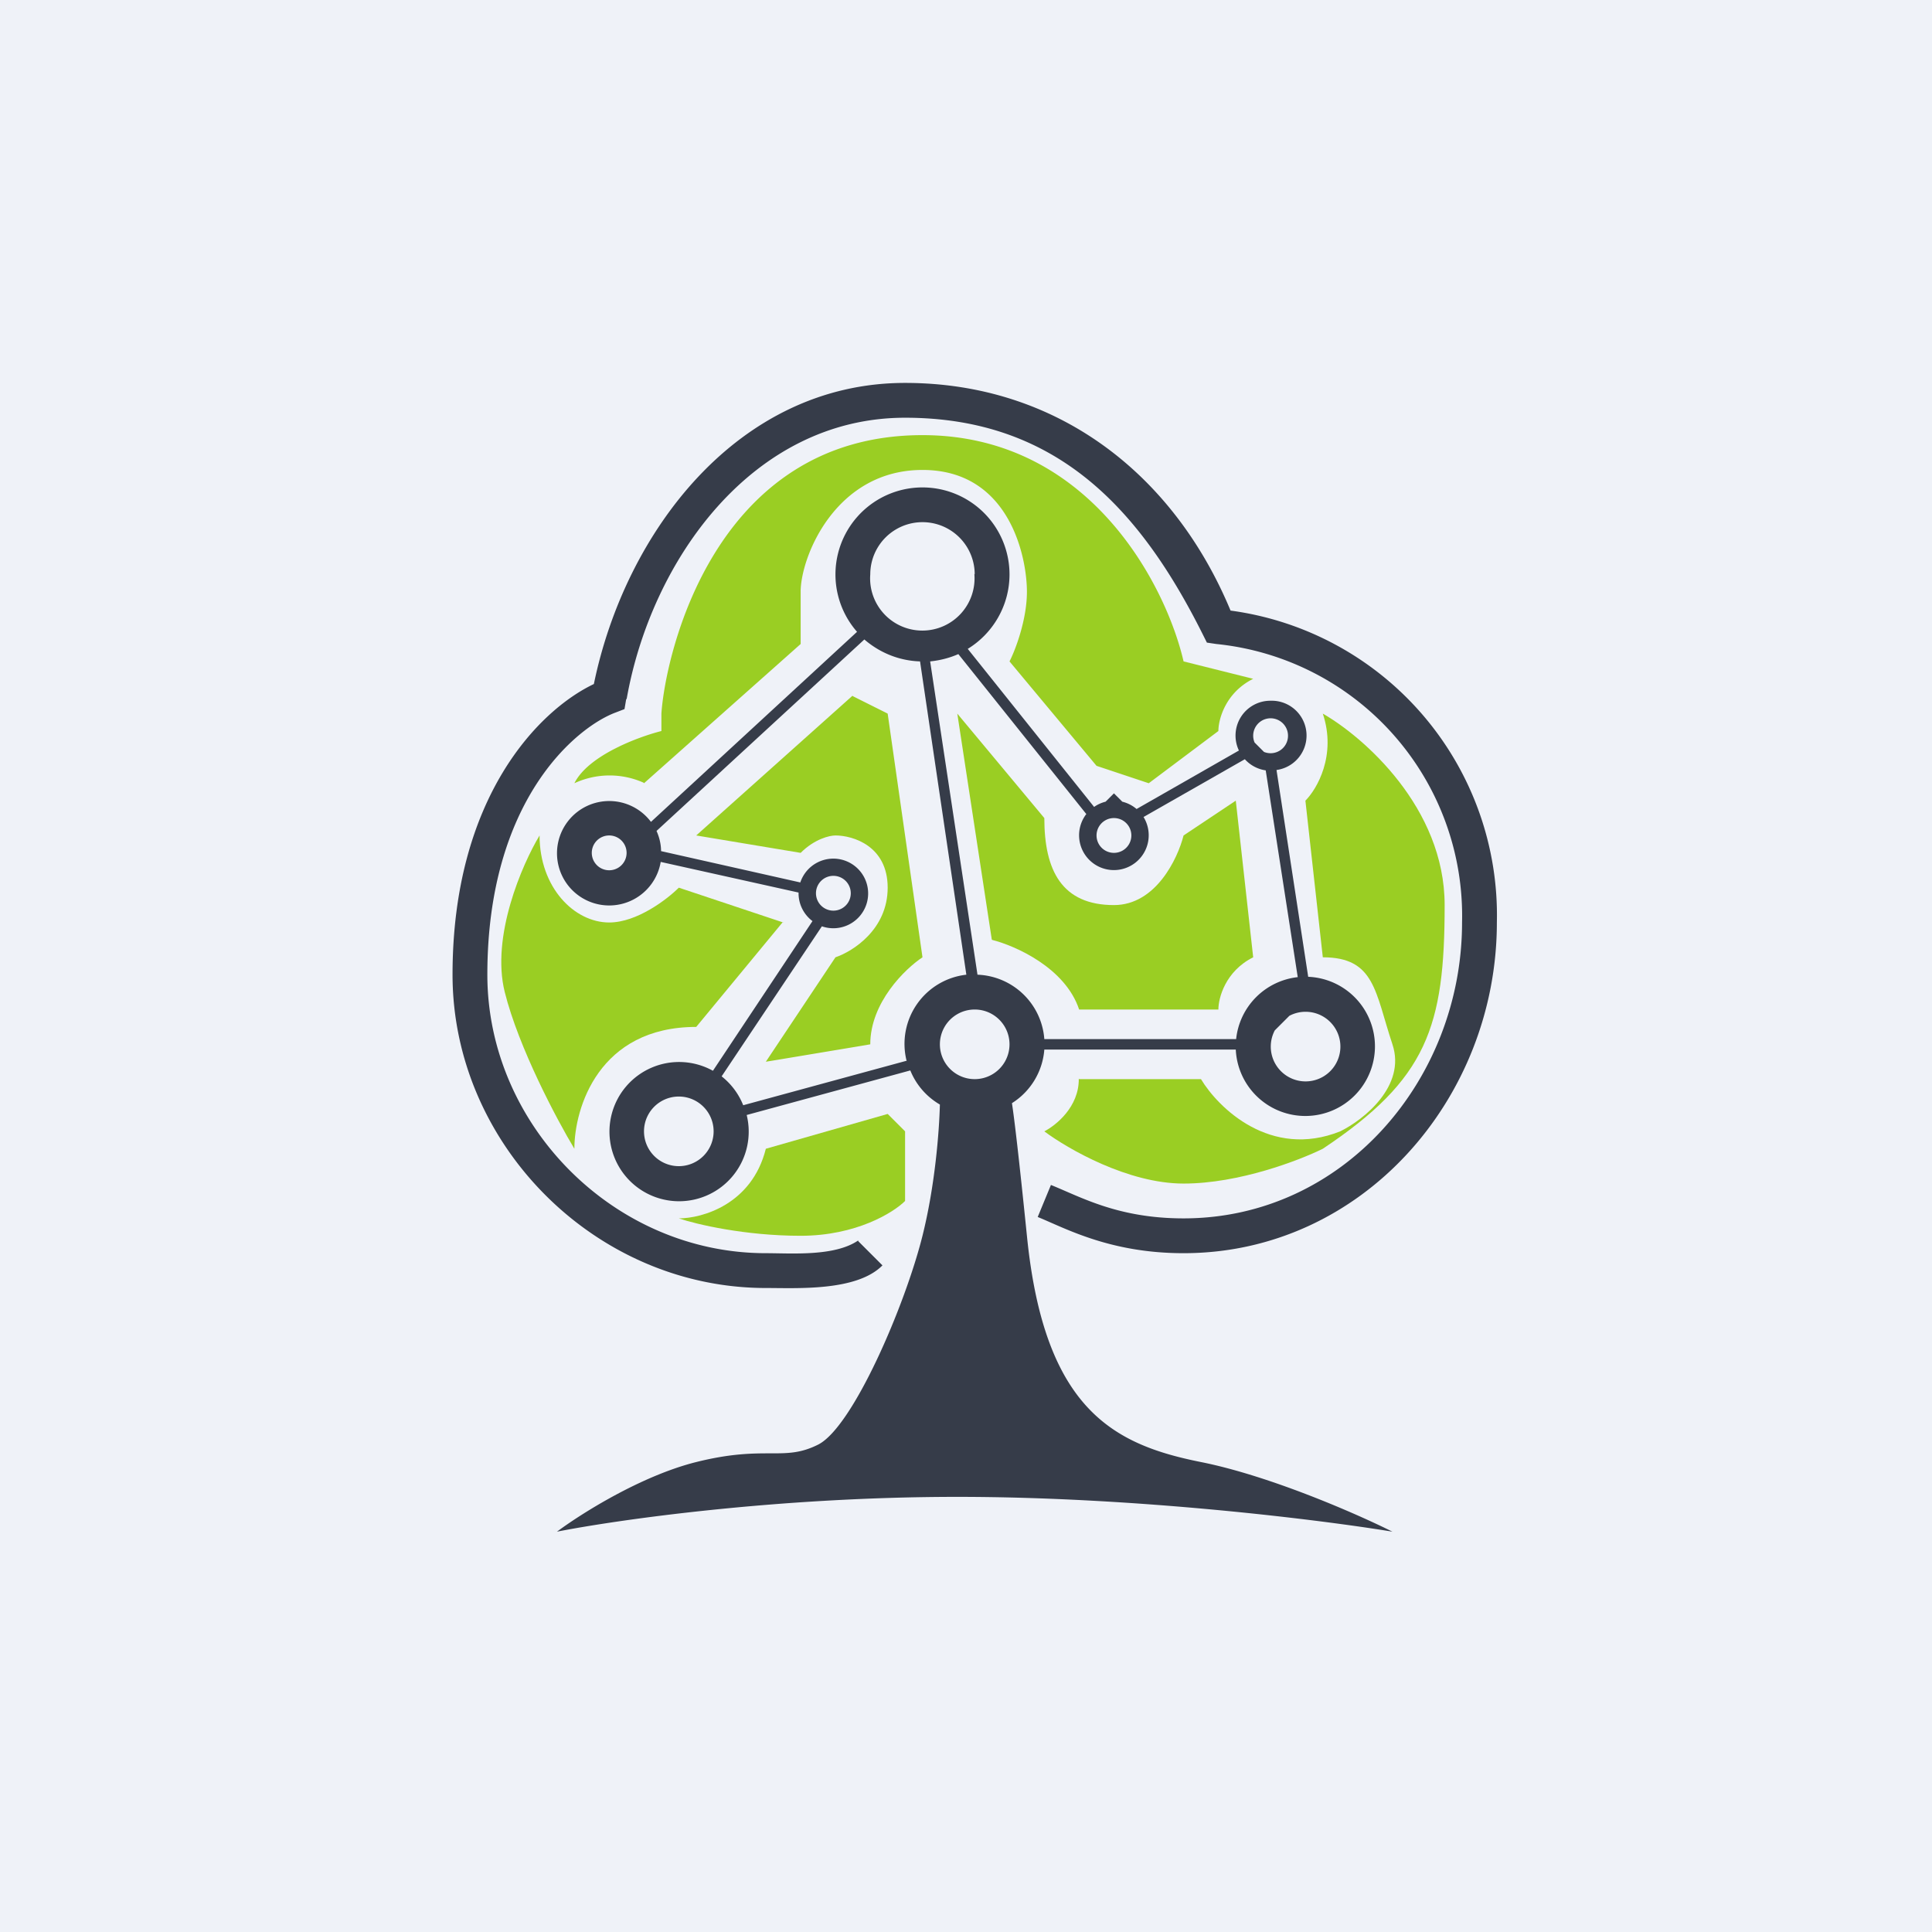 <?xml version="1.0" encoding="UTF-8"?>
<!-- generated by Finnhub -->
<svg viewBox="0 0 55.5 55.5" xmlns="http://www.w3.org/2000/svg">
<path d="M 0,0 H 55.5 V 55.5 H 0 Z" fill="rgb(239, 242, 248)"/>
<path d="M 22.49,26.485 L 20,29.5 C 17.2,29.5 16.5,31.83 16.5,33 C 16,32.17 14.9,30.1 14.5,28.5 S 15,24.83 15.5,24 C 15.5,25.5 16.5,26.5 17.5,26.5 C 18.3,26.5 19.17,25.83 19.5,25.5 L 22.5,26.5 Z" fill="rgb(154, 206, 35)"/>
<path d="M 24.49,19.985 L 20,24 L 23,24.5 C 23.4,24.1 23.83,24 24,24 C 24.5,24 25.5,24.3 25.5,25.5 S 24.5,27.33 24,27.5 L 22,30.5 L 25,30 C 25,28.8 26,27.83 26.5,27.5 L 25.5,20.5 L 24.5,20 Z" fill="rgb(154, 206, 35)"/>
<path d="M 18.49,22.485 A 2.4,2.4 0 0,0 16.5,22.5 C 16.9,21.7 18.33,21.17 19,21 V 20.5 C 19.11,18.84 20.5,12.5 26.5,12.5 C 31.3,12.5 33.5,16.83 34,19 L 36,19.5 C 35.2,19.9 35,20.67 35,21 L 33,22.5 L 31.5,22 L 29,19 C 29.17,18.67 29.5,17.8 29.5,17 C 29.5,16 29,13.5 26.5,13.5 S 23,16 23,17 V 18.5 L 18.5,22.5 Z" fill="rgb(154, 206, 35)"/>
<path d="M 28.49,26.985 L 27.5,20.5 L 30,23.5 C 30,25 30.5,26 32,26 C 33.2,26 33.83,24.67 34,24 L 35.5,23 L 36,27.5 C 35.2,27.9 35,28.67 35,29 H 31 C 30.6,27.8 29.17,27.17 28.5,27 Z M 26,32.5 L 25.5,32 L 22,33 C 21.6,34.6 20.17,35 19.5,35 C 20,35.17 21.4,35.5 23,35.5 S 25.67,34.83 26,34.5 V 32.5 Z" fill="rgb(154, 206, 35)"/>
<path d="M 30.99,30.985 C 31,31.8 30.33,32.33 30,32.5 C 30.67,33 32.4,34 34,34 S 37.33,33.33 38,33 C 41,31 41.5,29.5 41.5,26 C 41.5,23.2 39.17,21.17 38,20.5 C 38.4,21.7 37.83,22.67 37.5,23 L 38,27.5 C 39.5,27.5 39.5,28.5 40,30 C 40.4,31.2 39.17,32.17 38.5,32.5 C 36.5,33.3 35,31.83 34.5,31 H 31 Z" fill="rgb(154, 206, 35)"/>
<path d="M 27.99,16.485 A 1.5,1.5 0 1,1 25,16.5 A 1.5,1.5 0 0,1 28,16.5 Z M 29,16.5 C 29,17.4 28.52,18.2 27.8,18.64 L 31.43,23.18 A 1,1 0 0,1 31.76,23.03 L 32,22.79 L 32.24,23.03 A 1,1 0 0,1 32.65,23.24 L 35.59,21.56 A 1,1 0 0,1 36.5,20.13 A 1,1 0 0,1 36.67,22.12 L 37.58,28.06 A 2,2 0 1,1 35.5,30.15 H 30 A 2,2 0 0,1 29.07,31.69 C 29.14,32.15 29.27,33.24 29.5,35.5 C 30,40.5 32,41.5 34.5,42 C 36.5,42.4 39,43.5 40,44 C 38,43.67 32.7,43 27.5,43 S 17.67,43.67 16,44 C 16.67,43.5 18.4,42.4 20,42 C 21,41.75 21.63,41.75 22.13,41.75 S 23,41.75 23.5,41.5 C 24.5,41 26,37.5 26.5,35.5 C 26.86,34.06 26.98,32.51 27,31.73 A 2,2 0 0,1 26.15,30.75 L 21.45,32.03 A 2,2 0 1,1 20.48,30.76 L 23.34,26.46 A 1,1 0 0,1 22.94,25.66 V 25.64 L 18.98,24.76 A 1.5,1.5 0 1,1 18.7,23.61 L 24.62,18.15 A 2.5,2.5 0 1,1 29,16.5 Z M 26.05,30.47 L 21.35,31.75 A 2,2 0 0,0 20.73,30.92 L 23.61,26.61 A 1,1 0 1,0 22.99,25.35 L 18.99,24.45 C 18.99,24.25 18.94,24.05 18.86,23.87 L 24.83,18.37 C 25.26,18.74 25.81,18.98 26.43,19 L 27.76,28 A 2,2 0 0,0 26.04,30.46 Z M 31.21,23.38 A 1,1 0 1,0 32.85,23.47 L 35.76,21.81 A 1,1 0 0,0 36.36,22.13 L 37.28,28.07 A 2,2 0 0,0 35.51,29.85 H 30 A 2,2 0 0,0 28.08,28 L 26.72,19 C 27.01,18.97 27.28,18.9 27.53,18.79 L 31.21,23.39 Z M 36.04,21.33 L 36.31,21.6 A 0.5,0.5 0 0,0 37,21.13 A 0.5,0.5 0 1,0 36.04,21.33 Z M 36.62,29.6 A 1,1 0 1,0 37.04,29.18 L 36.62,29.6 Z M 29,30 A 1,1 0 1,1 27,30 A 1,1 0 0,1 29,30 Z M 32.5,24 A 0.5,0.5 0 1,1 31.5,24 A 0.5,0.5 0 0,1 32.5,24 Z M 23.94,26.16 A 0.5,0.5 0 1,0 23.94,25.16 A 0.5,0.5 0 0,0 23.94,26.16 Z M 18,24.5 A 0.5,0.5 0 1,1 17,24.5 A 0.5,0.5 0 0,1 18,24.5 Z M 19.5,33.5 A 1,1 0 1,0 19.5,31.5 A 1,1 0 0,0 19.5,33.5 Z" fill="rgb(54, 60, 73)" fill-rule="evenodd"/>
<path d="M 17.99,20.075 L 17.94,20.37 L 17.68,20.47 C 16.56,20.89 14,22.98 14,28 C 14,32.31 17.63,36 22,36 C 22.75,36 23.98,36.1 24.66,35.63 L 24.65,35.65 L 25.35,36.35 C 24.61,37.1 22.9,37 22,37 C 17.09,37 13,32.86 13,28 C 13,22.91 15.48,20.4 17.06,19.65 C 17.96,15.28 21.2,11 26,11 C 30.35,11 33.71,13.6 35.35,17.54 A 8.83,8.83 0 0,1 43,26.5 C 43,31.55 39.14,36 34,36 C 31.88,36 30.6,35.28 29.81,34.96 L 30.19,34.04 C 31.06,34.39 32.12,35 34,35 C 38.6,35 42,31 42,26.5 A 7.85,7.85 0 0,0 34.94,18.5 L 34.67,18.46 L 34.55,18.22 C 32.75,14.62 30.35,12 26,12 C 21.61,12 18.7,16.1 18,20.09 Z" fill="rgb(54, 60, 73)"/>
</svg>
